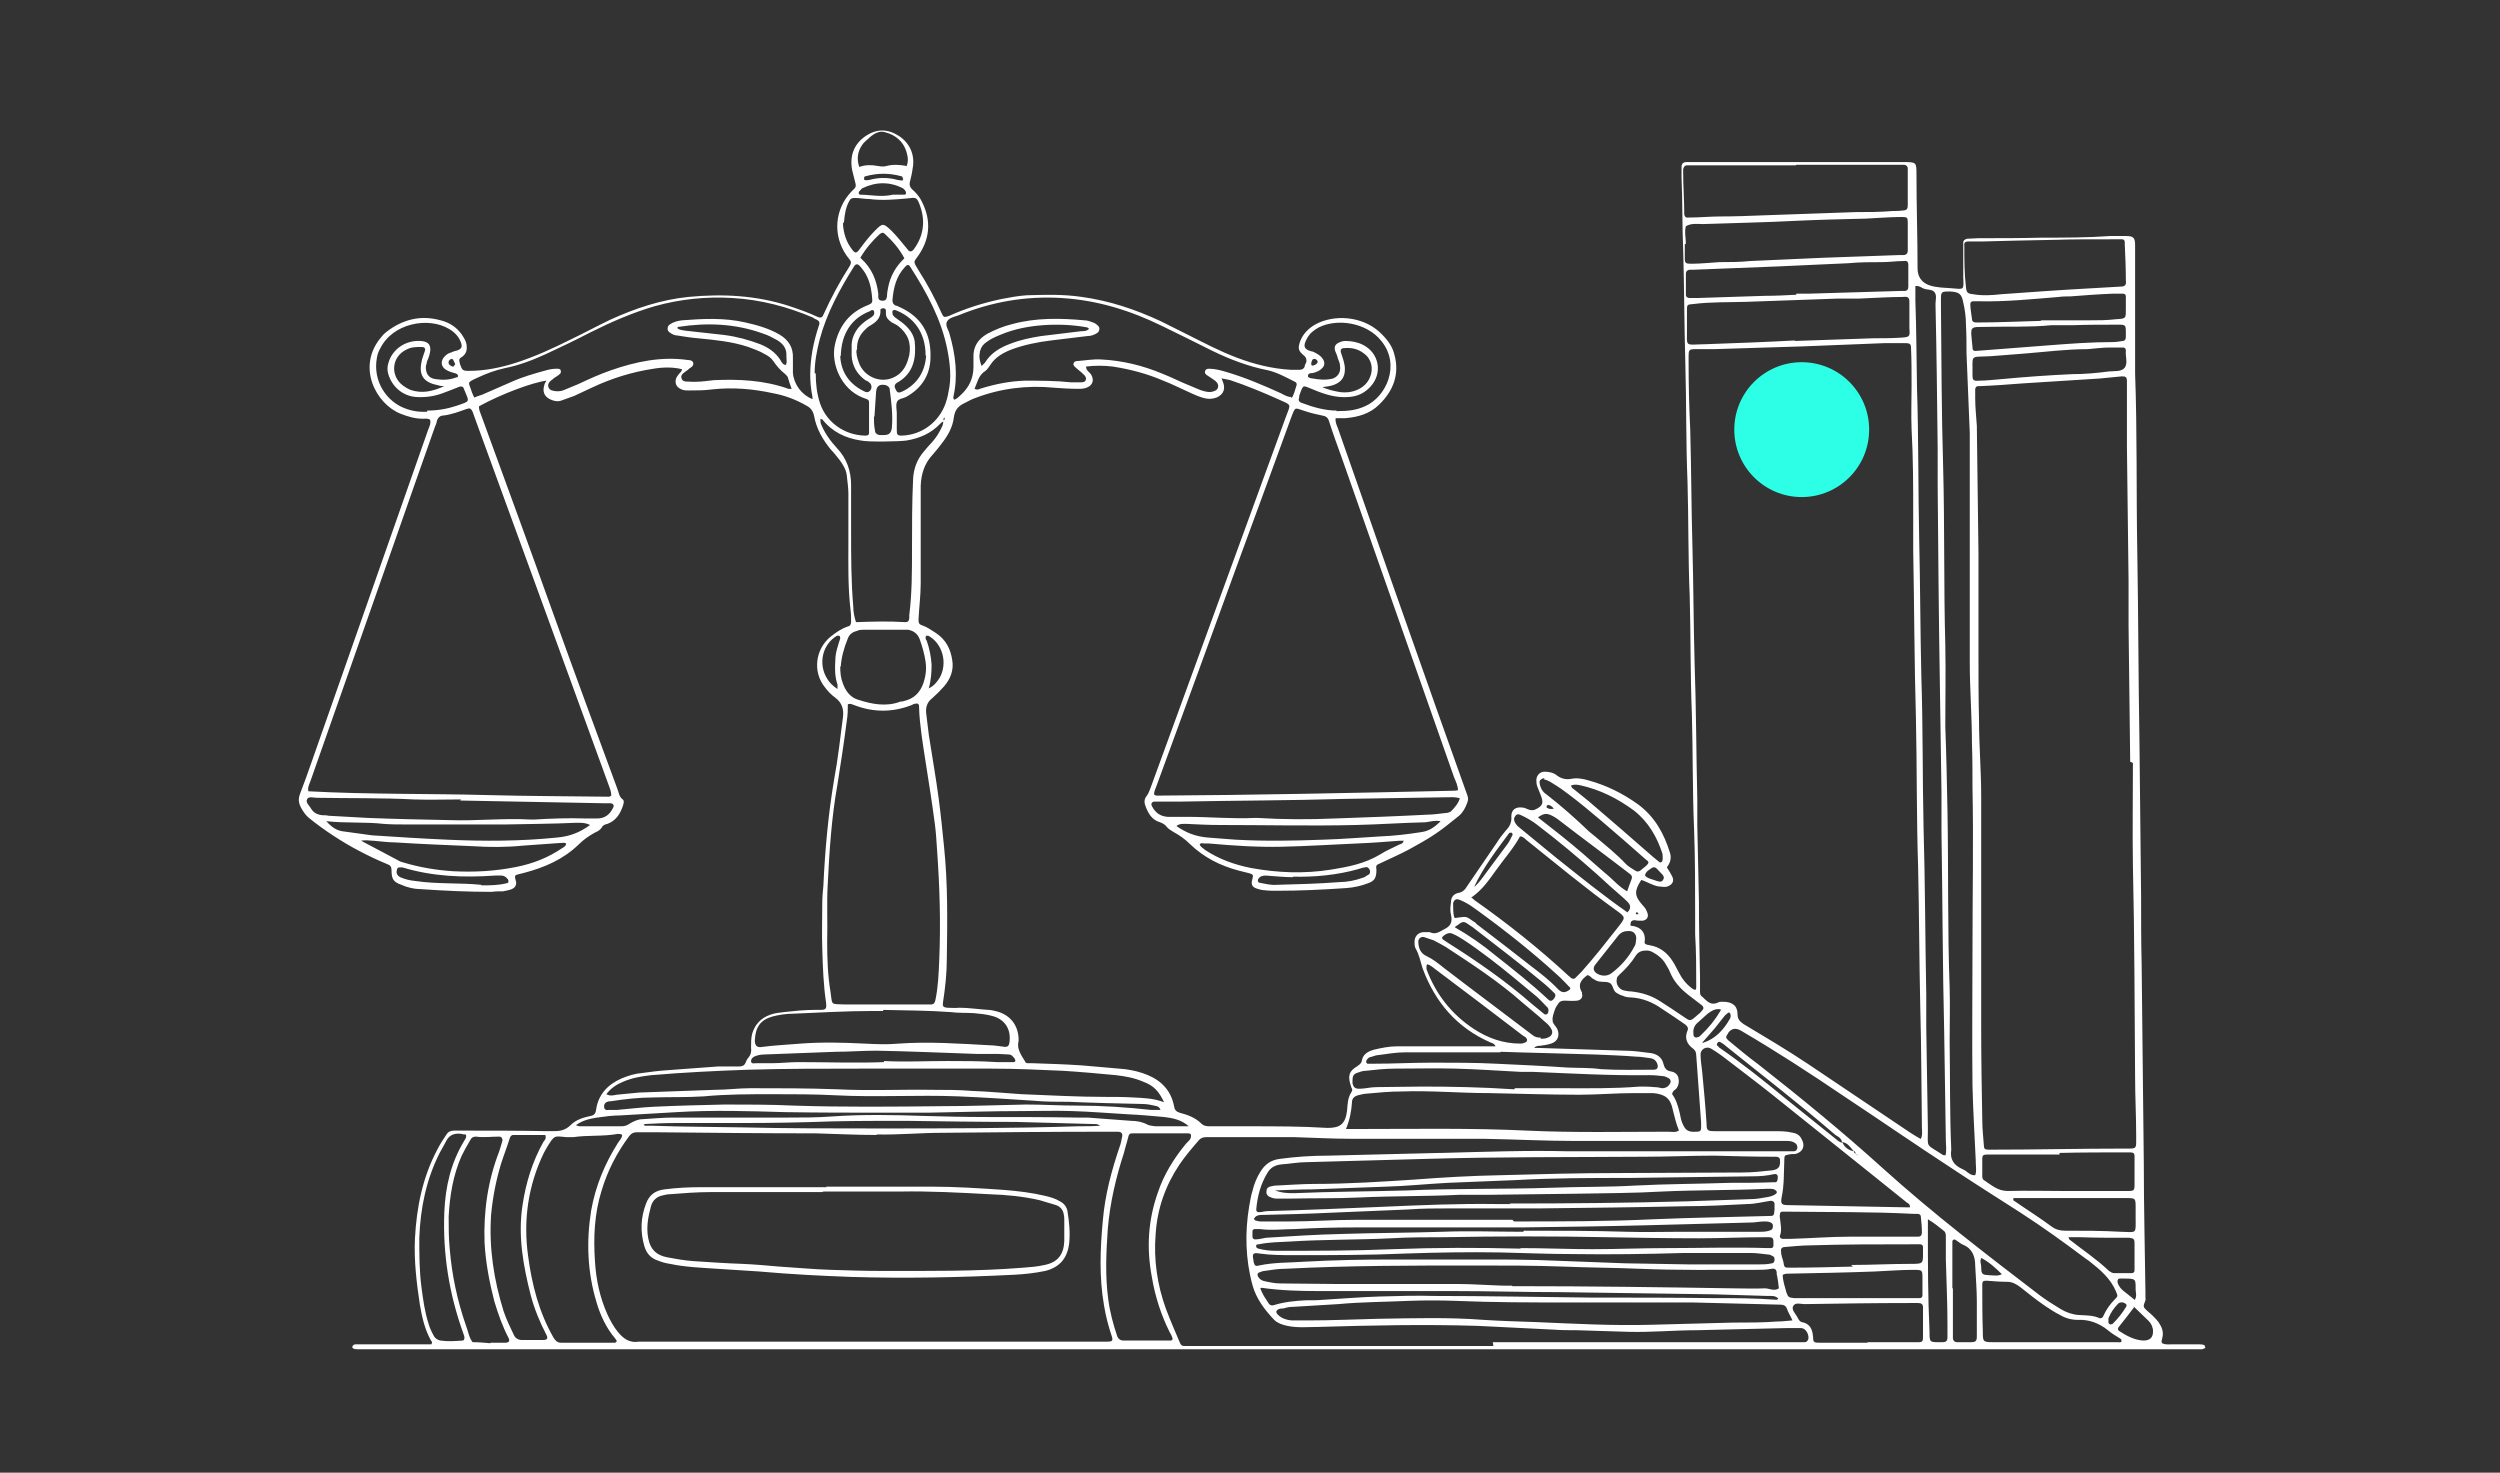 <?xml version="1.0" encoding="UTF-8"?> <svg xmlns="http://www.w3.org/2000/svg" id="_Слой_1" data-name="Слой 1" version="1.1" viewBox="0 0 459.7 270.8"><rect x="0" y="0" width="459.7" height="270.8" fill="#333333" stroke="none"/><defs><style> .cls-1 { fill: #fff; } .cls-1, .cls-2 { stroke-width: 0px; } .cls-2 { fill: #2dffe6; } </style></defs><g><path class="cls-1" d="M224.6,69.5c.2.5.3.8.4,1.1.3,1.2-.2,2-1.3,2.5-.6.2-1.2.3-1.8.2-1.2-.2-2.2-.7-3.3-1.2-1.6-.7-3.1-1.5-4.7-2.1-3-1.3-6.1-2.1-9.3-2.6-1.6-.2-3.3-.2-4.9,0,0,.8.7,1,1,1.6.5.9.2,1.8-.7,2.2-.6.3-1.2.3-1.8.3-1.4,0-2.9-.1-4.3-.2-5-.5-9.9.1-14.6,1.9-.6.2-1.3.6-1.9.9-1.1.5-1.8,1.2-2,2.6-.2,1.8-1.1,3.4-2.2,4.8-.5.7-1.1,1.4-1.7,2.1-1.5,1.6-2.1,3.5-2.2,5.7,0,1.3,0,2.6,0,3.9,0,4.7,0,9.4,0,14.1,0,2.2-.3,4.4-.4,6.6,0,.5,0,.9.7,1.1.9.3,1.7.9,2.5,1.4,1.8,1.2,2.7,2.9,3,5,.3,1.8-.3,3.4-1.5,4.8-.7.8-1.4,1.5-2.2,2.2-.9.7-1.2,1.6-1.1,2.7.2,1.4.3,2.7.5,4.1.6,3.9,1.3,7.8,1.8,11.6.4,3,.7,6,1,9,.7,6.8.6,13.6.5,20.5,0,2.7-.3,5.4-.7,8-.1.7,0,.9.7,1,.8,0,1.5.1,2.3,0,1.8,0,3.6.3,5.4.4.5,0,1.1.2,1.6.3,2.4.7,3.8,2.5,3.9,5,0,.1,0,.3,0,.4-.4,1.5.5,2.6,1.2,3.8,0,.2.3.3.5.3.3,0,.5,0,.8,0,3,.1,6.1.2,9.1.4,2.7.2,5.4.5,8,.7,1.4.2,2.8.5,4.2,1.1,2.6,1.1,4.3,3,4.8,5.8.1.6.4.9,1,1.1,1.5.4,2.9.9,4,2,.5.5,1.1.5,1.7.5,2.4,0,4.8,0,7.2,0,4.8,0,9.5,0,14.3.3,2.2,0,3.3-.6,3.6-3.2.1-1.2.1-2.3.8-3.4.2-.3.2-.5,0-.8-.1-.3-.2-.7-.3-1-.3-1.4,0-2.1,1.3-2.9.4-.3.8-.5.9-1,.2-1.3,1.2-1.8,2.3-2.1,1.3-.3,2.7-.6,4.1-.6,2.4,0,4.8,0,7.2,0,3.7,0,7.3,0,11,0-.2-.5-.6-.6-.9-.7-6.2-2.7-10.2-7.4-12.5-13.6-.4-1.2-.6-2.5-1.3-3.7-.2-.3-.2-.8-.2-1.2,0-1,.6-1.7,1.6-1.8.4,0,.9,0,1.2,0,1,.5,1.7,0,2.6-.5,1.3-.6,1.6-1.4,1.3-2.7-.2-.7-.1-1.5,0-2.3,0-.8.4-1.5,1.3-1.7.8-.1,1.3-.6,1.7-1.3,1.8-2.6,3.6-5.3,5.4-7.9.5-.8,1.1-1.6,1.7-2.3.7-.7,1.1-1.5,1-2.6,0-1.2.8-1.8,2.1-1.6.4,0,.8.3,1.2.4.3.1.7.1,1,0,1.5-.7,1.7-1.2,1.1-2.7-.2-.5-.4-1-.6-1.5-.2-.5-.2-.9-.2-1.4.1-.8.7-1.4,1.5-1.4.9,0,1.7.2,2.3.7.8.6,1.7.8,2.7.6,1-.2,2.1,0,3.1.3,3.3.9,6.3,2.4,9.1,4.4,3.1,2.3,4.8,5.4,5.9,9,.3,1.1-.1,1.9-.6,2.6.4.6.7,1.1,1,1.7.4.8,0,1.5-.9,1.8-.5.2-1.1,0-1.6,0-1.2-.2-2.2-.9-3.2-1.2-1.3,2-1.3,2.9.2,4.6.4.4.7.8.9,1.4.3.7,0,1.4-.9,1.5-.5,0-1,0-1.4-.1-.7,0-.8.4-.8,1,2,.2,2.9,1.3,2.6,3.2.3.4.6.3.9.4,1.9.3,3.3,1.4,4.3,3,.4.6.7,1.3,1.1,2,.6,1.2,1.4,2.2,2.5,3,.1.1.4.2.5.2.2,0,.2-.3.2-.5,0-3.2,0-6.5-.2-9.7,0-1.1,0-2.2,0-3.3,0-5.4,0-10.8-.2-16.1-.3-7-.2-14.1-.4-21.1-.3-7.2-.2-14.5-.4-21.7-.3-7-.2-13.9-.4-20.9-.3-7.2-.2-14.5-.4-21.7-.2-7-.2-14.1-.4-21.1-.2-4.4-.1-8.8-.3-13.2,0-.7,0-1.4,0-2.1,0-.5.4-.8.8-.8.6,0,1.2,0,1.9,0,6.8,0,13.7,0,20.5,0,5.9,0,11.7,0,17.6,0,2.4,0,2.4,0,2.4,2.4,0,5.7.2,11.5.2,17.2,0,1.4.7,2.6,2.3,3.1,1.3.4,2.6.4,3.9.5,2.4.2,2.3.4,2.2-2,0-1.7,0-3.4,0-5.2,0-.4,0-.8,0-1.2,0-.4.3-.6.7-.7.7,0,1.4-.1,2.1-.1,3.9,0,7.7,0,11.6-.1,4.2,0,8.4,0,12.6-.3,1,0,1.9,0,2.9,0,1.4,0,1.7.3,1.7,1.7,0,3.7,0,7.3,0,11,0,4.2,0,8.4,0,12.6.4,10.9.2,21.8.4,32.7.2,11.7.2,23.3.4,35,.1,9.5.2,18.9.3,28.4,0,4.1,0,8.3.1,12.4.1,12.3.3,24.6.4,36.8,0,7.9.2,15.7.3,23.6,0,.3,0,.7,0,1,.2.7-.6,1.3-.2,1.9.4.5,1,.9,1.5,1.4.4.4.8.8,1.1,1.2.6.9,1,1.8.7,2.9,0,.3-.3.6,0,1,.6.3,1.2.2,1.8.2,1.7,0,3.3,0,5,0,.3,0,.7,0,1,.2,0,0,0,.2.1.3,0,0,0,.1,0,.2-.2,0-.4.2-.6.2-.6,0-1.2,0-1.9,0-76.6,0-153.2,0-229.8,0-35.1,0-70.2,0-105.4,0-.7,0-1.4,0-2.1,0-.7,0-1-.2-.9-.5.2-.5.6-.4,1-.4.5,0,1,0,1.4,0,3.4,0,6.8,0,10.1,0,.7,0,1.4,0,2,0,.2-.3.2-.5,0-.6-1.2-2.1-1.7-4.4-2.1-6.7-.6-4-1.1-8.1-.9-12.2.3-5.7,1.4-11.2,4.1-16.3.5-1,1.1-1.9,1.7-2.8.3-.5.8-.7,1.4-.7.6,0,1.1,0,1.7,0,5.1,0,10.2,0,15.3.1.5,0,1,0,1.4,0,1.1,0,2.1-.2,3-1.1,1-1,2.3-1.4,3.7-1.7.6-.1.9-.4,1-1.1.4-2.9,2.2-4.7,4.7-5.8,1.2-.5,2.5-.9,3.8-1,1.5-.2,3-.4,4.5-.5,3.2-.2,6.3-.5,9.5-.7,1.3,0,2.6,0,3.9,0,.5,0,.9-.2,1.1-.7.1-.3.3-.7.5-.9.5-.6.6-1.2.5-1.9,0-.8,0-1.7.2-2.5.5-1.7,1.6-2.9,3.3-3.5.8-.3,1.7-.4,2.6-.5,1.8-.2,3.7-.4,5.6-.4.3,0,.7,0,1,0,1.1,0,1.2-.2,1.1-1.3-.5-3.3-.6-6.6-.7-9.9-.1-2.8,0-5.7,0-8.5,0-1,.1-2.1.2-3.1.3-6.6.9-13.2,2-19.7.7-3.7,1.1-7.5,1.6-11.3.2-1.5-.2-2.7-1.4-3.6-.7-.5-1.4-1.2-1.9-1.9-2.3-2.8-1.8-7,1-9.3,1-.8,2-1.5,3.2-1.9.5-.1.6-.5.6-.9,0-.7,0-1.4-.1-2.1-.5-4.2-.4-8.4-.4-12.6,0-3,0-5.9,0-8.9,0-1.1-.2-2.2-.3-3.3-.1-1-.7-2-1.3-2.8-.5-.6-1-1.3-1.6-1.9-1.5-1.8-2.7-3.9-3.1-6.2-.2-.9-.6-1.5-1.4-1.9-1.9-1.1-4-1.9-6.2-2.3-3.7-.8-7.3-1.1-11.1-.7-1.4.2-2.9.2-4.3.2-.6,0-1.1,0-1.6-.3-.8-.4-1.1-1.2-.7-2.1.2-.3.4-.6.6-.8.2-.2.4-.4.4-.7-1.5-.4-3.4-.4-5.2-.1-4,.6-7.8,1.8-11.4,3.5-1.1.5-2.1,1-3.2,1.5-.8.3-1.7.6-2.5.9-.7.2-1.4,0-2-.3-1-.5-1.4-1.4-1-2.6,0-.2.2-.5.4-.8-2.5.3-8.2,2.4-12.4,4.7-.1.6.2,1.1.4,1.7,4.5,12.3,9,24.6,13.4,36.9,3.8,10.6,7.7,21.1,11.6,31.7.3.7.3,1.5,1,2,.3.2.2.6.1,1-.5,1.6-1.3,2.9-2.9,3.5-.4.1-.8.2-1,.6-.3.5-.8.8-1.3,1-1.1.6-2.1,1.3-3,2.2-2.8,2.7-6.2,4.2-10,5.2-.4.1-.8.2-1.2.3-.5.1-.6.3-.4,1,.3.8,0,1.4-.7,1.7-.5.2-1.1.3-1.6.4-.7,0-1.4,0-2.1.1-4.3,0-8.7-.2-13-.5-1.2,0-2.5-.3-3.6-.8-1.4-.5-1.8-1-1.8-2.6,0-.7-.2-1-.8-1.2-1.7-.7-3.4-1.5-5.1-2.4-3.1-1.6-6.6-3.9-9.3-6.1-.6-.5-1-1.1-1.4-1.8-.5-.9-.6-1.7-.2-2.7,1.4-3.6,2.6-7.3,3.9-10.9,6.5-18.5,13-37.1,19.5-55.6.2-.7.7-1.4.5-2.2-.4-.3-.9-.2-1.4-.2-1.4,0-2.7-.4-4-.9-4.6-1.8-8.2-8.7-3.6-14.1.3-.4.6-.7,1-1,3-2.3,6.3-3.1,9.9-2.1,1.6.4,2.9,1.2,3.9,2.6.4.6.8,1.2.9,1.9.1.9,0,1.6-.8,2.2-.7.4-.6.6-.4,1.4.4,1.1.5,1.2,1.6,1.2,3,0,5.9-.6,8.7-1.5,3.4-1.1,6.7-2.6,9.9-4.2,2.5-1.2,4.9-2.5,7.4-3.7,4.6-2.1,9.4-3.7,14.4-4.2,6.3-.6,12.5-.3,18.6,1.7,1.8.6,3.5,1.2,5.2,2,.5.2.8.1,1-.4,1.4-3.1,3-6.1,4.8-8.9.3-.5.4-.9,0-1.3-.2-.3-.4-.5-.6-.8-2.5-3.7-2.1-8.4.9-11.6.2-.2.4-.4.6-.6.3-.3.3-.6.2-1-.2-.8-.4-1.6-.6-2.4-.5-2.6.3-4.8,2.5-6.3q3-2,6.1,0c2.1,1.4,3,3.6,2.5,6.1-.1.8-.3,1.6-.5,2.4-.1.5,0,.9.4,1.3.6.5,1.1,1.1,1.5,1.7,2,3.5,2,7-.2,10.3-1,1.5-1.2,1.1-.1,2.9,1.6,2.5,3,5.1,4.2,7.8.4.9.5.9,1.4.6,3.1-1.4,6.3-2.4,9.6-3.1,1.6-.3,3.1-.6,4.7-.7,3.4-.1,6.7-.2,10.1.3,5.1.7,9.9,2.3,14.6,4.5,1.6.8,3.2,1.6,4.8,2.4,3,1.5,6,3.1,9.2,4.3,3.2,1.2,6.4,2,9.8,2.2.6,0,1.1,0,1.7,0,.4,0,.8-.2.9-.6,0-.3.2-.5.3-.8.1-.4,0-.8-.3-1.1-1.2-1-1.3-1.4-.8-2.8.5-1.3,1.5-2.3,2.7-3,3.6-2,8.7-1.5,11.8,1.3,1.3,1.2,2.4,2.5,2.8,4.2,1,3.6-.2,6.7-2.8,9.2-1.7,1.7-3.9,2.3-6.2,2.5-.6,0-1.2,0-1.8,0-.1.7.2,1.3.4,1.8,6,17.2,12,34.3,18.1,51.5,1.9,5.3,3.8,10.7,5.7,16,.2.5.2.9,0,1.4-.3.9-.8,1.8-1.5,2.4-1.4,1.1-2.8,2.3-4.3,3.3-1.6,1.1-3.3,2-4.9,2.9-1.7.9-3.5,1.7-5.2,2.5-.9.4-.9.4-.8,1.3,0,1.3-.3,2-1.5,2.4-1.3.5-2.6.8-4,.9-4.3.3-8.5.5-12.8.5-.8,0-1.5,0-2.3-.1-.5,0-1-.2-1.4-.3-.9-.3-1.1-.8-.8-1.8.2-.7.1-.8-.5-1-.7-.2-1.3-.3-2-.5-3.4-.9-6.4-2.4-9-4.9-.9-.9-1.9-1.6-3-2.2-.5-.3-1-.6-1.3-1-.3-.4-.7-.6-1.2-.8-1.4-.4-2.1-1.5-2.6-2.8-.3-.7-.4-1.4.2-2.1.3-.4.5-1,.7-1.5,8.3-22.7,16.5-45.3,24.8-68,1-2.7,1.2-2.2-1.4-3.4-2.9-1.3-5.8-2.5-8.8-3.5-.5-.1-.9-.2-1.5-.3ZM341.2,212.1c0-.3-.2-.4-.4-.5-.6-.7-1.1-1.5-2.1-1.6-.1-.7-.7-1-1.2-1.3-6.6-5.7-13.5-11-20.2-16.4-.3-.3-.7-.5-1-.7-.2-.1-.4,0-.5.2-.1.2-.2.3,0,.5.1,0,.2.2.3.3,4.2,2.9,8.2,6.1,12.1,9.3,3.1,2.5,6.1,4.9,9.2,7.4.4.3.8.8,1.4.8.4.9,1.1,1.4,2.1,1.6,0,.3.2.4.4.5.1.1.3.3.4.4h0c0,0-.1,0-.1,0,0-.2-.1-.4-.4-.4ZM285.8,148.7v.2s0-.1,0-.1c-.3-.4-.6-.7-1.1-.8,0,0-.3.1-.3.2,0,0,0,.3,0,.3.4.3.9.3,1.3.2ZM316.4,185.6c-1-.2-1.7.3-2.4.8-.7.6-1.3,1.2-2,1.8-.6.6-.7,1.3-.6,2.1,0,.4.5.6.8.4.2,0,.4-.2.5-.3,1.5-1.4,2.7-2.9,3.7-4.6,0,0,0-.1,0-.2.2,0,.2,0,.1-.1,0,0,0,.1,0,.2ZM173.6,77.5c-.3,0-.5.2-.7.4-1.7,1.8-3.8,2.7-6.2,3.1-1.3.2-7.2.3-8.4,0-2.8-.4-5.3-1.6-7.1-3.9,0,0-.2,0-.3-.1-.1.3,0,.5,0,.8.7,1.8,1.8,3.3,3,4.6,1.8,1.9,2.6,4.2,2.6,6.8,0,2.8,0,5.5,0,8.3,0,4.7,0,9.4.4,14,0,1,.2,2,.5,2.9,3.1-.1,6-.2,9,0,.5,0,.7-.1.8-.7,0-.2,0-.4,0-.6.5-4,.5-8.1.5-12.2,0-4.3,0-8.5.2-12.8.1-1.9.7-3.6,2-5.1.5-.6,1-1.2,1.5-1.7.8-.9,1.4-1.9,1.9-3,.1-.3.2-.6.1-1,.2,0,.3-.1.3-.3,0,0,0-.1,0-.2,0,0-.2,0-.2.2,0,.1,0,.2,0,.4ZM353.1,209.6c.5-.8.3-1.6.3-2.3-.1-7.4-.1-14.8-.3-22.1-.2-8.6-.2-17.2-.4-25.9-.3-9.1-.2-18.2-.4-27.3-.3-10.3-.3-20.6-.5-30.8,0-2.1,0-4.3,0-6.4,0-5.3,0-10.6-.3-15.9-.1-2.7,0-5.4,0-8.1,0-2.3,0-4.6-.1-6.8,0-.7-.2-.9-.9-.9-1.4,0-2.8,0-4.1,0-5,.2-10.1.4-15.1.6-5.4.2-10.8.3-16.1.5-1.2,0-2.3,0-3.5,0-1.1,0-1.2.2-1.2,1.2,0,.4,0,.8,0,1.2,0,4.1.1,8.3.3,12.4.2,7.1.2,14.2.4,21.3.2,7.2.2,14.3.4,21.5.3,8.4.3,16.8.5,25.2,0,1.6,0,3.2,0,4.8.1,4.6.2,9.2.3,13.9,0,4.6.1,9.2.2,13.9,0,.9,0,1.8,0,2.7,0,.3,0,.6.2.8.9.7,1.6,2,3.2,1.2.2-.1.5-.1.8-.1,1.7,0,2.7.7,2.7,2.3,0,.9.4,1.3,1.1,1.8,4,2.4,7.9,4.7,11.8,7.3,6.3,4.2,12.6,8.5,18.9,12.7.6.4,1.3.8,2,1.2ZM391.8,140.1s0,0-.1,0c-.1-8.3-.2-16.7-.3-25,0-2.8,0-5.5,0-8.3-.1-8.2-.2-16.4-.3-24.6,0-3.6,0-7.2,0-10.8,0-.5,0-1,0-1.4,0-.6-.2-.8-.9-.8-1.4.1-2.7.3-4.1.4-4.7.3-9.5.6-14.2.9-2.6.2-5.2.4-7.8.5-.1,0-.3,0-.4,0-.3,0-.5.3-.5.6,0,.5,0,1.1,0,1.7,0,1.7.2,3.3.3,5,.1,7.8.2,15.6.3,23.4,0,6.3,0,12.6,0,18.8,0,3.9,0,7.9.1,11.8,0,4.7.4,9.4.4,14.1,0,14.2,0,28.4,0,42.6,0,5.7.1,11.3.2,17,0,1.6.2,3.2.3,4.7,0,.5.2.7.8.7.2,0,.4,0,.6,0,8.1,0,16.3-.2,24.4-.2.3,0,.7,0,1,0,1.1,0,1.2-.2,1.2-1.2,0-.4,0-.8,0-1.2,0-3.6-.2-7.2-.2-10.8-.1-12.9-.1-25.8-.4-38.7-.1-6.3,0-12.7,0-19ZM161.2,208.7c-3.7,0-7.4-.2-11.2-.3-9.8,0-19.6-.1-29.4-.2-1.2,0-2.3,0-3.5,0-.6,0-1,.2-1.4.7-2.3,3.1-4,6.4-5.1,10.1-1.3,4.2-1.5,8.5-1.2,12.9.2,3.4.9,6.7,2.3,9.8.5,1.1,1.1,2.2,1.9,3.2,1,1.2,2.1,2.1,3.9,1.8.2,0,.4,0,.6,0,27.9,0,55.9,0,83.8,0,.6,0,1.1,0,1.7,0,1,0,1.1-.2.8-1.1-.6-1.8-1.1-3.7-1.4-5.6-.9-5.2-.7-10.4-.2-15.7.4-4.6,1.6-9.1,3.1-13.5.2-.5.3-1.1.4-1.6.2-.7,0-1.1-.8-1.1-.6,0-1.2,0-1.9,0-10.1,0-20.3.1-30.4.2-4,0-8,.4-12,.3ZM268.1,145.4c0-.9-.4-1.7-.7-2.4-6.9-19.6-13.8-39.3-20.7-58.9-.8-2.2-1.6-4.4-2.3-6.6-.2-.7-.6-1-1.3-1.1-.9-.2-1.9-.4-2.8-.7-2.4-.7-2-1.2-3,1.4-3.1,8.5-6.2,17-9.3,25.4-5.1,14-10.2,28-15.3,41.9-.2.6-.5,1.1-.5,1.7.1,0,.3.2.4.2,18.2-.1,36.4-.5,54.6-.9.3,0,.5,0,.9-.1ZM112.4,146.2c0-.7-.3-1.3-.5-1.9-8.2-22.4-16.3-44.8-24.5-67.2-.2-.5-.3-.9-.5-1.4-.3-.6-.5-.7-1.1-.5-1.4.5-2.7,1-4.2,1.2-.7,0-1.1.4-1.3,1.1,0,.4-.3.8-.4,1.2-2.4,6.8-4.8,13.6-7.2,20.5-5.2,14.7-10.3,29.4-15.5,44.1-.2.7-.7,1.4-.5,2.2,11,.6,22,.4,33,.7,7.4.2,14.9.2,22.3.3.1,0,.2-.1.4-.2ZM274.5,246.8h0c4.6,0,9.1,0,13.7,0,13.9,0,27.7,0,41.6,0,.7,0,1.4,0,2.1,0,.3,0,.5-.3.6-.5.2-.7-.3-2.1-1.4-2.1-.8,0-1.5,0-2.3,0-5.6.1-11.2.3-16.8.4-4.1,0-8.3.4-12.4.3-3.2-.1-6.5-.2-9.7-.3-1.4,0-2.8,0-4.1-.1-4.7-.2-9.4-.5-14.1-.7-9.8-.3-19.6-.1-29.4.2-1.9,0-3.7.2-5.6-.2-.9-.2-1.8-.5-2.4-1.1-1.8-1.9-3.3-3.9-4-6.4-1.3-4.8-1.4-9.7-.6-14.5.2-1,.3-1.9.6-2.8.3-1.3.8-2.5,1.5-3.6.8-1.3,1.9-2.1,3.5-2.3,2.9-.4,5.9-.6,8.9-.6,6.8-.2,13.7-.3,20.5-.5.1,0,.3,0,.4,0,7.8-.2,15.6-.5,23.4-.3.7,0,1.4,0,2.1,0,10.3,0,20.7,0,31,0,2.2,0,4.4,0,6.6,0,.6,0,1.1,0,1.6,0,.4,0,.6-.2.7-.6,0-.4-.1-.7-.4-.9-.4-.3-.9-.4-1.4-.4-1.2,0-2.5,0-3.7,0-11.7,0-23.5,0-35.2,0-5.7,0-11.3-.3-17-.4-8.1,0-16.3,0-24.4,0-3.4,0-6.9-.2-10.3-.3-3.4,0-6.8,0-10.1,0-2.1,0-4.1,0-6.2,0-.5,0-.9.1-1.3.5-1.3,1.5-2.5,2.9-3.6,4.5-2.6,3.9-4.1,8.1-4.4,12.8-.4,4.7.3,9.4,1.9,13.8.8,2.1,1.7,4.2,2.6,6.3.2.4.4.5.8.5.6,0,1.1,0,1.7,0,18.4,0,36.7,0,55.1,0ZM155.9,129.4c0,1,0,2.1-.2,3.2-.5,3.9-1.1,7.8-1.7,11.6-1.1,6.1-1.5,12.3-1.8,18.5-.2,3.5,0,7-.1,10.5,0,3,.1,6.1.6,9.1.4,2.6-.1,2.3,2.6,2.4,4.8,0,9.7,0,14.5,0,.5,0,1,0,1.4,0,.5,0,.7-.3.8-.8.5-2.4.6-4.8.7-7.2.3-6.8.1-13.6-.4-20.5-.1-1.6-.2-3.2-.4-4.7-.5-3.8-1.1-7.6-1.7-11.4-.5-3.3-1.1-6.7-1.2-10,0,0,0-.1,0-.2,0-.5-.3-.6-.7-.5-.3,0-.5.2-.8.3-3.4,1.3-6.9,1.3-10.3,0-.4-.1-.7-.4-1.3-.2ZM357.7,133.6c.2,5.2.3,10.3.4,15.5.2,10.8,0,21.7.4,32.5.1,3.3,0,6.6,0,9.9.1,6.6,0,13.2.3,19.9-.3,1.8.5,2.9,2.1,3.6.8.3,1.3,1.2,2.3,1.1.3-.8.1-1.6.1-2.5,0,0,0-.1,0-.2-.2-4.6-.5-9.2-.6-13.8-.1-8.3,0-16.7,0-25,0-9.9.2-19.9,0-29.8,0-2.7,0-5.4-.1-8.1,0-5-.4-9.9-.4-14.9,0-12.8,0-25.7,0-38.5,0-1.2,0-2.5,0-3.7-.2-4.9-.4-9.8-.6-14.7,0-1.7,0-3.4-.1-5.2,0-1.4-.2-2.8-.5-4.1-.3-1.6-.8-1.9-2.4-2-1.7,0-1.7,0-1.7,1.7,0,.3,0,.6,0,.8.1,9.9.1,19.7.4,29.6.3,11,.1,21.9.4,32.9.1,5,0,10.1,0,15.1ZM386.2,242.4c.3,0,.5-.2.6-.5.5-1.1,1.2-2.1,2.1-3,.6-.6.5-.6.2-1.4-1-2.4-2.9-4-4.8-5.5-.2-.2-.4-.3-.7-.5-4-3-8-5.9-12.2-8.6-4.2-2.7-8.5-5.4-12.7-8.2-6.6-4.3-13.1-8.8-19.6-13.1-6.2-4.2-12.5-8.3-19-12.1q-1.4-.8-2.3.4c0,0,0,.1-.1.2-.4.6-.4.7.1,1.2,1.8,1.5,3.6,3,5.5,4.4,7.9,6.2,15.6,12.5,23,19.2,9.2,8.3,19,15.8,28.8,23.3,1.2.9,2.5,1.7,3.8,2.5,1,.6,2.1,1,3.3,1.1,1.3.1,2.6,0,3.9.6,0,0,.1,0,.2,0ZM357.7,212.6c.3-1,.1-2,.1-3-.1-6.6-.2-13.1-.3-19.7-.3-12.3-.3-24.6-.5-36.8,0-2.5,0-5,0-7.4-.1-6.7-.2-13.4-.3-20.1-.2-12.1-.3-24.1-.4-36.2,0-2.3,0-4.7,0-7-.1-8.8-.2-17.7-.4-26.5,0-.7.3-1.6-.2-2.2-.4-.5-1.3-.4-1.9-.6-.5-.2-.9-.6-1.6-.5,0,.9,0,1.8,0,2.7.2,5.4.2,10.8.3,16.1.3,9.2.2,18.5.4,27.7.2,8.5.2,17,.4,25.4.3,9.2.2,18.3.4,27.5.3,10.3.3,20.6.5,30.8,0,2.1,0,4.1,0,6.2.1,6.2.2,12.4.3,18.6,0,3.7-.5,2.6,2.8,4.8.1,0,.3,0,.5.1ZM145.6,71.6c-.3-.8-.5-1.4-.7-2.1,0-.2-.3-.5-.5-.7-.9-.7-1.6-1.5-2.2-2.4-.4-.6-1-1-1.6-1.3-1-.6-2-.9-3-1.3-3-1-6.2-1.3-9.3-1.6-1.2-.1-2.5-.3-3.7-.5-.6,0-1.1-.3-1.5-.6-.5-.3-.4-1.1,0-1.4.7-.5,1.5-.7,2.3-.8,3.9-.3,7.8-.5,11.7.4,2.2.5,4.3,1.1,6.2,2.2,1.7,1,2.6,2.4,2.5,4.4,0,.9,0,1.8,0,2.7.2,2.1,1.6,4,3.6,4.8,0-.1,0-.3,0-.4-.6-2.9-.5-5.7,0-8.6.3-1.6.7-3.1,1.2-4.6.2-.5,0-.8-.4-1-.2-.1-.5-.2-.7-.4-4.7-2-9.6-3.3-14.8-3.6-4.8-.3-9.6.2-14.3,1.5-4.1,1.2-8,2.9-11.8,4.8-2.7,1.4-5.4,2.7-8.2,4-2.4,1.1-5,2.1-7.6,2.6-1.8.4-3.4,1-5.1,1.8-2,.9-1.5.8-1,2.4.1.4.3.7.5,1.2.5-.2,1-.4,1.4-.5,1.8-.8,3.7-1.6,5.5-2.4,2-.9,4.1-1.5,6.3-2.1.7-.2,1.3-.3,2-.3.3,0,.6,0,.7.3.1.3,0,.6-.2.7-.3.3-.7.5-1,.7-.3.3-.7.5-.9.8-.4.5-.2,1.3.5,1.5.7.2,1.4.2,2,0,1-.4,1.9-.8,2.9-1.2,1.9-.9,3.9-1.8,5.9-2.5,4.6-1.6,9.3-2.6,14.2-1.9.4,0,.9.1,1,.6,0,.4-.2.6-.5.8-.2.1-.3.2-.5.4-.5.4-1.4.8-1.2,1.5.2.9,1.2.6,1.9.7.3,0,.5,0,.8,0,1.1,0,2.2-.2,3.3-.3,4.6-.2,9.2,0,13.7,1.6.2,0,.4,0,.7,0ZM237.5,73.2c.5-.7.6-1.5.9-2.3.1-.3,0-.6-.3-.7-1.6-.8-3.2-1.7-4.9-2.1-3.6-.7-7-2-10.3-3.6-3-1.5-6-3-9.1-4.5-5.9-2.9-12-4.8-18.6-5.2-6.6-.4-12.9.7-19,3.2-.8.3-1.7.4-2.1,1.2-.3.7.3,1.4.5,2.2,1.1,3.8,1.6,7.7.7,11.6,0,.2,0,.4.2.5.5-.2.9-.6,1.3-1,1.4-1.3,2.2-3,2.2-5,0-.6,0-1.1,0-1.7-.1-2,.8-3.4,2.5-4.4,1.5-.8,3-1.4,4.6-1.8,4.4-1.2,8.9-1.1,13.3-.7.5,0,1.1.2,1.6.4.3.1.6.3.9.6.4.3.3,1-.1,1.3-.6.4-1.2.6-1.9.6-2.2.3-4.4.5-6.6.8-2.5.3-5,.8-7.4,1.7-1.5.6-2.9,1.4-3.8,2.8-.3.4-.5.8-.9,1.1-1.3.8-1.5,2.2-2,3.3.6.3.9,0,1.3-.1,2.6-.8,5.2-1.3,7.9-1.4,2.8,0,5.7,0,8.5.3.6,0,1.2,0,1.8,0,.4,0,.9,0,1-.6,0-.4-.2-.6-.5-.9-.5-.5-1.1-.9-1.6-1.4-.1-.1-.3-.4-.2-.5,0-.3.3-.5.6-.5,1.5-.1,3-.4,4.5-.3,3.9.2,7.6,1.1,11.2,2.6,1.8.7,3.5,1.6,5.3,2.3.8.3,1.5.7,2.3.9.7.2,1.3.3,2,0,.7-.2.9-1,.5-1.5-.2-.3-.5-.5-.8-.7-.4-.3-.8-.5-1.2-.8-.2-.2-.3-.4-.2-.7.1-.3.4-.4.7-.4,1.1,0,2.2.3,3.2.6,3.4,1,6.7,2.4,10,3.9.6.3,1.2.7,1.9.7ZM277.5,221.3c10.9,0,21.8-.1,32.7-.4,3.9-.1,7.7-.3,11.6-.4,1.1,0,2.2-.2,3.3-.4,1.1-.2,1.8-.7,1.6-1-.4-.6-1.1-.5-1.7-.5,0,0-.1,0-.2,0-6.4.3-12.8.2-19.2.5-5.2.3-10.5.3-15.7.4-5.4.1-10.8.1-16.1.2-1.8,0-3.6,0-5.4,0-6.2.3-12.4.2-18.6.5-4.2.2-8.4.1-12.6.2-.8,0-1.7,0-2.5,0-.5,0-1-.2-1.4-.4-.4-.3-.5-.6-.4-1.1,0-.4.3-.6.6-.7.4-.1.8-.2,1.2-.2,2.3-.1,4.7-.3,7-.3,6.1,0,12.3-.4,18.4-.8,5.2-.4,10.5-.7,15.7-.8,7.3-.2,14.6-.4,21.9-.4,7.5,0,15-.1,22.6-.1,1.9,0,3.7-.2,5.6-.4,1.2-.2,1.5-.7,1.4-1.9,0-.4-.3-.6-.7-.6-.1,0-.3,0-.4,0-3.7,0-7.3-.1-11-.2-4.3,0-8.5.2-12.8.2-13.4.1-26.9,0-40.3.4-7.3.2-14.6.4-21.9.6-1.5,0-3,.3-4.5.4-1.1.1-2,.5-2.6,1.5-1.3,2.1-1.9,4.4-2.1,6.8,0,.3.1.5.5.5.5,0,1.1-.2,1.6-.2,7.1-.2,14.2-.5,21.3-.8,6.9-.3,13.8-.6,20.7-.5.9,0,1.8,0,2.7,0ZM114.4,208.7c-.2-.2-.5-.2-.8-.2-2.7.5-5.5.2-8.2.6-.4,0-.8,0-1.2,0-2.3-.2-2.2-.5-3.7,2-.2.3-.3.6-.5.9-2.9,6-3.8,12.4-2.9,18.9.7,5.3,2,10.4,4.7,15.1.4.6.7.9,1.4.9,3.2,0,6.5,0,9.7,0,.2,0,.4,0,.5-.3,0-.1-.1-.3-.3-.5-1.6-1.9-2.7-4.2-3.4-6.6-1.7-5.6-1.9-11.2-1-16.9.8-4.5,2.5-8.6,4.9-12.4.3-.5.7-.8.8-1.4ZM308.7,207.8c-.5-1.2-.8-2.5-1.1-3.7-.4-2.1-1.4-2.9-3.6-3.1-1.2,0-2.3,0-3.5,0-3.4,0-6.8.3-10.1.3-5.5,0-11-.2-16.6-.3-5.4,0-10.8-.5-16.1-.3-2.1,0-4.3.2-6.4.4-.5,0-1.1.2-1.6.3-.7.2-1.1.6-1.1,1.3-.1,1.6-.4,3.2-1.1,4.9.9,0,1.5,0,2.2,0,10.4,0,20.8-.2,31.2.3,8.6.4,17.2.2,25.9.2.6,0,1.2.2,1.9-.2ZM214.1,202.8c-1-2.2-2-3.2-3.9-3.9-1.6-.7-3.3-1-5-1.2-3.2-.3-6.5-.6-9.7-.8-4.4-.2-8.8-.4-13.2-.4-8,0-16,0-24,0-6.9,0-13.8,0-20.7.2-5.9.2-11.9.5-17.8,1-1.8.2-3.6.5-5.2,1.2-1.2.5-2.3,1.2-3.1,2.3.7.4,1.3.2,1.9.1,1.4-.1,2.7-.3,4.1-.4,4.6-.2,9.2-.3,13.9-.5,2.2,0,4.4-.3,6.6-.3,5.3,0,10.6,0,15.9.2,5.9.3,11.9,0,17.8.1,2.3,0,4.7,0,7,.2,3,.1,6.1.4,9.1.6,5.2.2,10.3.5,15.5.5,1.7,0,3.3,0,5,.1,1.8.1,3.7.1,5.8.9ZM330.2,30.4s0,0,0,0c-6.2,0-12.4,0-18.6,0-.5,0-1,0-1.4,0-.4,0-.6.3-.7.7,0,.2,0,.4,0,.6,0,2.5.2,5.1.2,7.6,0,.5.3.8.8.7,2,0,4-.2,6-.2,2.5,0,5.1-.1,7.6-.2,5.7-.2,11.4-.4,17.1-.6,2.3,0,4.5,0,6.8-.2.6,0,1.2,0,1.9-.1.7,0,.9-.3.9-.9,0-2.2,0-4.4,0-6.6,0,0,0-.1,0-.2,0-.4-.2-.6-.6-.7-.5,0-1.1,0-1.7,0-6.1,0-12.1,0-18.2,0ZM351.2,221.9c0-.5-.3-.6-.6-.8-2-1.6-4.1-3.3-6.1-4.9-6.2-5-12.4-9.9-18.6-14.9-3-2.4-6.1-4.7-9.2-7.1-.7-.5-1.4-1-2.1-1.4-.9-.5-2,.2-1.9,1.2,0,1,.2,2.1.3,3.1.3,3.2.6,6.3.8,9.5,0,1.3.2,1.4,1.5,1.4.3,0,.6,0,.8,0,3.4,0,6.8,0,10.1,0,1.2,0,2.3,0,3.5.3.7.1,1.3.5,1.6,1.2.7,1.2.2,2.4-1.2,2.7-.4,0-.8,0-1.2.1-.7.1-.8.2-.8.9-.1,2.3,0,4.7-.5,7-.2,1.2,0,1.4,1.3,1.4,7.2.1,14.3.3,21.5.4.3,0,.5,0,.8,0ZM270.4,164.9c.4.3.5.4.7.6,6.1,4.3,11.9,8.9,17.4,14,.2.1.3.3.5.4.2.1.4.1.6,0,.4-.4.8-.8,1.2-1.2,2.4-2.7,4.6-5.5,6.8-8.3,1.3-1.7,1.4-1.7-.4-3-5.7-4.1-11.1-8.6-16.6-13-.3-.3-.6-.6-1.1-.6-1.2,2.2-2.9,4.1-4.4,6.2-1.3,1.8-2.5,3.6-4.5,5ZM219,208.6c-.1,0-.2-.2-.4-.2-3.4,0-6.9,0-10.3,0-.6,0-.7.1-.9.9-.2.9-.5,1.7-.7,2.6-1.5,4.6-2.6,9.3-3,14.1-.3,4.3-.5,8.7.1,13,.3,2.3.9,4.5,1.6,6.6.2.6.6.9,1.2.9,2.6,0,5.1,0,7.7,0,.3,0,.7,0,1,0,.2,0,.4-.3.3-.4-.1-.4-.3-.8-.5-1.1-1.6-3.2-2.7-6.6-3.3-10.2-1-5.3-.7-10.4,1.1-15.5,1.1-3.3,2.9-6.2,5.1-8.9.4-.5,1-.8,1-1.5ZM329.6,242.8c-.4-.9-.8-1.5-1-2.1-.2-.6-.6-.8-1.2-.8-5.4-.1-10.8-.3-16.1-.4-7.5,0-15,0-22.6,0-7,0-14.1,0-21.1-.3-2.8-.1-5.7-.1-8.5,0-4.3.2-8.7.2-13,.6-2.7.2-5.5.3-8.3.5-.6,0-1.2.1-1.8.3-.4,0-1,0-1.3.5-.1.3.3.8,1,1.2.6.3,1.3.5,2,.5,1,0,1.9,0,2.9,0,4.3,0,8.6-.2,12.8-.3,6.5-.1,13-.3,19.4.2,3.2.2,6.3.3,9.5.4,7.1.3,14.2.7,21.3.5,5-.1,10.1-.3,15.1-.4,2.7,0,5.4,0,8.1-.2.8,0,1.6-.1,2.8-.2ZM278.1,236.5c14.8,0,27.7.2,40.6.4,1.9,0,3.9.1,5.8,0,.9,0,1.7.6,2.6,0-.1-.9-.2-1.8-.4-2.6,0-.1,0-.3,0-.4-.1-.5-.4-.7-.9-.6-1,.2-2.1.2-3.1.2-7.1,0-14.2.1-21.3-.2-4.6-.2-9.2-.2-13.9-.4-5.4-.2-10.8-.2-16.1-.2-11.7,0-23.3,0-35,.6-1.3,0-2.6.2-3.9.4-.3,0-.7.2-1,.3-.3.1-.3.4-.2.7.3.5.7.8,1.3.9.9.2,1.9.4,2.9.4,3.4,0,6.8.1,10.1.1,7.4,0,14.8,0,22.1,0,4.1,0,8.1.4,10.3.3ZM330,62.7s0,0,0,0c4.8-.2,9.6-.3,14.5-.5,1.6,0,3.2,0,4.8-.1,2-.1,1.9-.2,1.8-1.9,0-1.1,0-2.2,0-3.3,0-.5,0-1,0-1.4,0-.8-.3-1-1.1-.9-2.7,0-5.4.2-8.1.3-1.3,0-2.6,0-3.9,0-5.6.2-11.3.4-16.9.6-3.2.1-6.5,0-9.7.4-1.2.1-1.2.1-1.2,1.2,0,1.2,0,2.3,0,3.5,0,3.2-.4,2.8,3,2.7,0,0,.1,0,.2,0,5.6-.2,11.2-.4,16.7-.7ZM307.4,201.1c.8,1,1.2,2.4,1.5,3.7.1.5.2,1.1.4,1.6.6,1.5,1.1,1.8,2.7,1.7.6,0,.8-.2.8-.7,0-.3,0-.7,0-1-.3-4.1-.6-8.2-.9-12.4,0-.5-.2-.9-.6-1.2-1.1-.8-1.6-1.9-1-3.3.2-.4,0-.8-.4-1.1-1.4-1-2.8-1.9-4.3-2.9-1.7-1.2-3.6-2-5.8-2.1-.5,0-1-.1-1.4-.3-.4-.1-.8-.3-1.1-.5-.8-.4-.6-1.6-1.4-1.9-.7-.3-1.6,0-2.4-.4-.2-.1-.5-.3-.7-.4-.3-.2-.4-.5-.9-.6-1.1.8-1.9,1.7-1,3.2,0,0,0,.1,0,.2.2.7-.2,1.2-.9,1.3-.8.1-1.5,0-2.3,0-.5,0-.9.1-1.2.6-.2.3-.5.7-.6,1.1-.2.6-.5,1.3-.4,2,0,.5.5.9.8,1.4.6,1.2.2,2.4-1.1,2.8-.6.2-1.3.3-2,.4-.3,0-.8,0-1.1.4.4,0,.6,0,.9,0,5.2.2,10.5.3,15.7.5,1.5,0,3,.2,4.5.4,1.3.1,2.4.7,2.7,2.1.2.8.6,1.2,1.3,1.3.6.1,1.2.4,1.4,1.1.2.7.1,1.4-.3,2-.2.3-.7.4-.8,1ZM309.8,44.8c0,.9,0,1.8,0,2.7,0,.9.2,1,1.2,1,1.7,0,3.4-.2,5.2-.3,1.9,0,3.7,0,5.6-.2,4.5-.2,8.9-.4,13.4-.6,4.7-.2,9.4-.3,14-.5.3,0,.6,0,.8,0,.5,0,.8-.3.8-.8,0-1.7,0-3.4,0-5.2,0-.9-.1-1-1.1-1-2.2,0-4.4.2-6.6.3-4.3.1-8.5.2-12.8.4-5.7.3-11.4.4-17.1.6-1.1,0-2.2-.2-3.2.4-.3,1.1,0,2.2,0,3.3ZM377.8,44.1c-5.6.1-9.4.2-13.2.3-.9,0-1.8,0-2.7,0-.5,0-.8.2-.7.8,0,2.5,0,5.1.3,7.6.1,1,.3,1.2,1.3,1.3,1.7.3,3.4.2,5.2,0,5.6-.4,11.1-.8,16.7-1.1,1.7-.1,3.4-.2,5.2-.3.9,0,1.1-.3,1-1.2,0-2.2-.1-4.4-.2-6.6,0-.1,0-.3,0-.4,0-.3-.2-.5-.5-.5-.4,0-.8,0-1.2,0-4.3,0-8.6,0-11,.1ZM162.4,185.9c-.6,0-1.2,0-1.9,0-4.9,0-9.8.3-14.7.5-1.2,0-2.5.2-3.7.5-2.2.6-3.2,1.9-3.3,4.4,0,1,.4,1.4,1.4,1.2,2.3-.3,4.7-.4,7-.6,3.9-.3,7.8-.2,11.8,0,2.1.1,4.1.2,6.2,0,5.6-.4,11.2,0,16.7.3,1,0,1.9.2,2.9.3.5,0,.7-.2.8-.7.4-2.5-.8-4.4-3.2-5-1.1-.3-2.2-.4-3.3-.5-1.4-.1-2.9,0-4.3-.2-4.1-.3-8.3-.3-12.4-.4ZM90.2,246.9s0,0,0,0c.9,0,1.8,0,2.7,0,.7,0,.9-.3.6-.9-1.1-2.1-1.9-4.4-2.6-6.7-.9-3.5-1.6-7.1-1.8-10.8-.2-5.8.6-11.4,2.7-16.8.2-.6.4-1.3.6-2,0-.4-.2-.7-.6-.7-1.4,0-2.9.2-4.3,0-.5,0-.8.2-1,.6-.6,1-1.1,1.9-1.6,2.9-1.6,3.6-2.2,7.4-2.4,11.2,0,2,0,4,.2,6,.4,4.8,1.4,9.5,3,14.1.4,1,.5,2.1,1.2,3,1.1,0,2.2.1,3.3.2ZM330.3,54.2c0,0,0-.1,0-.2.8,0,1.5,0,2.3,0,5.6-.2,11.2-.3,16.8-.5.3,0,.6,0,.8,0,.5,0,.7-.3.7-.8,0-1.3,0-2.6,0-3.9,0-.7-.2-.9-.9-.8-1.3,0-2.6.2-3.9.2-2.1,0-4.1,0-6.2.2-4.4.2-8.8.4-13.2.6-5.1.2-10.2.4-15.3.6-.2,0-.4,0-.6,0-.5,0-.8.3-.8.7,0,1.3,0,2.6,0,3.9,0,.4.3.6.7.6.5,0,1,0,1.4,0,4.1-.1,8.3-.3,12.4-.4,1.9,0,3.9-.1,5.8-.2ZM100.3,208.7c-1.9,0-3.9,0-5.9,0-.4,0-.6.3-.7.7-.5,1.6-1.1,3.1-1.6,4.7-.9,3-1.5,6.1-1.8,9.3-.4,6.1.5,11.9,2.3,17.7.5,1.5,1.2,2.9,1.9,4.4.3.6.8.9,1.5.9,1.3,0,2.6,0,3.9,0,.7,0,.9-.3.6-.9-1.2-2.3-2.2-4.7-2.9-7.3-1.4-5.5-2.4-11-1.5-16.7.6-4,1.8-7.9,3.8-11.5.2-.3.6-.6.4-1.2ZM278.4,224.6c8.7,0,17.1,0,25.6-.4,7-.3,14.1-.4,21.1-.6,1.1,0,1.1,0,1.2-1.2,0-.3,0-.7,0-1,0-.4-.3-.6-.7-.6-1.4.2-2.9.6-4.3.6-3.8.2-7.6.4-11.4.4-8.9.2-17.8.3-26.7.4-5.5,0-11,0-16.6,0-2.6,0-5.1,0-7.7.2-4.8.2-9.5.4-14.3.6-4.1.2-8.3.3-12.4.4-.5,0-1,0-1.4.4,0,0-.2.2-.2.3,0,.1.1.3.2.3.3.1.7.2,1,.2,1.8,0,3.6,0,5.4,0,4,0,8-.3,12-.3,9.7,0,19.5,0,28.9,0ZM378.7,212.2s0,0,0,.1c-3,0-6.1,0-9.1,0-1.4,0-2.9,0-4.3,0-.6,0-.8.2-.8.7,0,1.1,0,2.2,0,3.3,0,.3.1.6.3.7,1.4.9,2.5,2,4.4,2,3.4-.1,6.9,0,10.3,0,3.9,0,7.9,0,11.8,0,1.1,0,1.2-.1,1.2-1.2,0-1.1,0-2.2,0-3.3,0-.6,0-1.2,0-1.9,0-.5-.2-.7-.8-.7-.1,0-.3,0-.4,0-4.2,0-8.4,0-12.6.1ZM279.6,229.5c4.4,0,8.8.2,13.2.2,4.6,0,9.1-.2,13.7-.2,6.2,0,12.4-.2,18.6,0,.2,0,.4,0,.6,0,.2,0,.4-.2.4-.4,0-.3,0-.5,0-.8,0-.7-.3-.8-.9-.8-.3,0-.6,0-.8,0-4,0-8,.2-12,.2-5.6,0-11.2-.1-16.8-.2-10-.2-20-.2-30,0-3.3,0-6.6,0-9.9.2-6.2.3-12.4.2-18.6.6-1.9.1-3.7.1-5.6.5-.3,0-.6,0-.5.5,0,.1.3.3.4.3,1.1.3,2.2.4,3.3.4,7.2,0,14.3,0,21.5-.3,7.8-.3,15.6-.3,23.4-.1ZM154.5,122.5c0,1.2.1,2.2.5,3.2.5,1.4,1.4,2.6,2.9,3,2.5.8,5.1,1.3,7.7.3.2,0,.4,0,.6-.1,1.9-.4,3-1.6,3.6-3.3.4-1.2.6-2.5.4-3.9-.2-1.4-.6-2.8-1.1-4.2-.4-1-1.1-1.5-2.1-1.7-.3,0-.5,0-.8,0-2.5,0-4.9,0-7.4,0-.4,0-.8,0-1.2.2-.8.2-1.4.6-1.7,1.4-.7,1.7-1.2,3.5-1.3,5.2ZM268.4,146.8c-.8-.3-1.6-.2-2.3-.2-6.3.1-12.6.2-18.8.3-10.1.3-20.3.3-30.4.5-1.5,0-3,0-4.6,0-.5,0-.7.4-.5.8.6,1.2,1.5,1.9,2.9,2,1.2,0,2.3,0,3.5,0,4.2,0,8.4.4,12.6.2.1,0,.3,0,.4,0,4.8.3,9.5.3,14.3.1,5.7-.2,11.3-.4,17-.7,1.1,0,2.2-.2,3.3-.3.3,0,.7-.1,1-.3.7-.7,1.4-1.5,1.7-2.6ZM84.8,147s0,0,0,0c-2.9,0-5.8.1-8.7,0-5.9-.3-11.9-.2-17.8-.3-.6,0-1.5-.3-1.8.2-.4.7.4,1.2.7,1.8.5.8,1.2,1.1,2,1.2.4,0,.8,0,1.2.1,2.4.1,4.8.3,7.2.4,5,.2,9.9.3,14.9.4,5,.2,10.1-.4,15.1-.1.2,0,.4,0,.6,0,3.2-.2,6.3-.3,9.5-.2.7,0,1.4,0,2.1,0,1.4,0,2.3-.7,2.9-1.9.3-.5.1-.8-.4-.9-.5,0-1,0-1.4,0-8.8-.2-17.5-.3-26.3-.5ZM85.6,208.6c-.2,0-.5,0-.7-.1-1.4-.2-2.4.2-3,1.6-.3.6-.7,1.2-1,1.8-2.5,4.9-3.6,10.2-3.8,15.7,0,3,0,6.1.4,9.1.3,2.3.6,4.5,1.3,6.7.2.7.5,1.4.9,2.1.2.5.7.9,1.3,1,1.4.2,2.7.1,4.1,0,.2,0,.3-.3.3-.5,0-.3-.1-.5-.2-.8-2.6-7.2-3.8-14.6-3.5-22.3.2-4.7,1.2-9.1,3.7-13.2.2-.3.4-.6.3-1ZM390.1,246.6c0-.3-.1-.4-.3-.5-.8-.5-1.5-.9-2.2-1.5-1.6-1.3-3.5-2-5.5-1.9-1.2,0-2.3-.3-3.3-.9-1-.5-1.9-1.1-2.8-1.7-1.6-1.1-3.1-2.3-4.6-3.5-.7-.5-1.4-.9-2.3-.9-1.2,0-2.5-.1-3.7-.2-.7,0-.9,0-.9.8,0,2.8,0,5.6.1,8.5,0,1.9,0,2,1.9,2,7.6,0,15.1,0,22.7,0,.3,0,.7.1.9-.1ZM278.6,200.1c2.4,0,5.4,0,8.4,0,4.8,0,9.6.1,14.5-.3.9,0,1.8,0,2.7.1.5,0,1,.1,1.4.2.7,0,1.2-.3,1.5-.9.2-.3.1-.7-.2-.9-.3-.2-.6-.3-.9-.4-.9-.1-1.8-.2-2.7-.2-7.1.1-14.2-.3-21.3-.6-.8,0-1.5,0-2.3,0-4-.2-8-.5-12-.6-3.7-.1-7.4,0-11.2,0-1.8,0-3.6.2-5.4.4-.5,0-1.1.2-1.6.4-.6.2-.8.6-.8,1.3,0,.2,0,.4,0,.6.2.8.5,1,1.3,1,1,0,2-.3,3.1-.3,2.8,0,5.5-.1,8.3-.1,5.4,0,10.9.1,17,.5ZM343.4,246.8h0c1.9,0,3.9,0,5.8,0,1.2,0,2.5,0,3.7,0,.5,0,.7-.2.7-.8,0-1.9,0-3.7,0-5.6,0-.6-.3-.8-.9-.8-.5,0-1,0-1.4,0-6.5,0-13,.1-19.5.2-.7,0-1.7-.4-2.1.4-.3.7.5,1.4.8,2,.2.4.4.8.8.9,1.6.3,2,1.4,2.1,2.9,0,.8.2.9,1.1.9,3,0,5.9,0,8.9,0ZM150,68.7c0,1.9.2,3.7.8,5.5,1.2,3.5,4.5,5.8,8.2,5.9.4,0,.8,0,.8-.5,0-1.9,0-3.7,0-5.6,0-.3-.1-.5-.4-.6-.3-.1-.5-.2-.8-.3-4-1.6-5.8-6.3-5.1-9.6.7-3.3,2.4-5.7,5.4-7.1.4-.2.8-.3,1.1-.5.3-.1.4-.4.4-.7-.1-1.5-.3-3-1-4.4-.3-.7-.8-1.3-1.3-1.9-.4-.4-.7-.4-1,0-2.7,4.3-5.1,8.7-6.4,13.6-.5,2-.9,4-.9,6.1ZM164.9,76.8h0c0,.8,0,1.5,0,2.3,0,.8.1,1,.9,1,3.7-.1,6.9-2.5,8.1-6,.2-.6.4-1.3.5-2,.6-2.6.3-5.2-.2-7.8-1.1-5.6-3.8-10.5-6.8-15.2-.3-.5-.6-.5-1,0-1.6,1.7-2.1,3.8-2.3,6.1,0,.5.2.8.6,1,.3,0,.5.2.8.3,3.9,1.8,5.7,4.8,5.6,9.1,0,3.3-1.6,5.8-4.5,7.4-.6.3-1.5.3-1.7,1-.2.6,0,1.4,0,2,0,.3,0,.7,0,1ZM213.4,204.1c-.2-.5-.4-.6-.7-.7-.9-.2-1.7-.4-2.6-.4-4.5-.1-9.1-.2-13.6-.4-2.1,0-4.3,0-6.4-.2-4.6-.3-9.2-.6-13.8-.8-7.6-.3-15.2.2-22.7-.2-3.8-.2-7.7-.2-11.6-.2-4.2,0-8.4,0-12.6.4-3.1.2-6.2.1-9.3.2-2.6,0-5.2.3-7.8.7-.2,0-.4,0-.6.1-.4.1-.7.5-.6,1,0,.4.4.6.7.5.6,0,1.1,0,1.6,0,2.3-.2,4.7-.5,7-.6,4.3-.2,8.5-.3,12.8-.4,4.3,0,8.5,0,12.8.2,9.2.3,18.3.2,27.5.1,5,0,10.1-.2,15.1-.3,3.2,0,6.3.2,9.5.2,4.6,0,9.1.3,13.6.8.5,0,1.1,0,1.7,0ZM310.7,232.5c4.2,0,8.4,0,12.6,0,.8,0,1.7,0,2.5-.2.3,0,.5-.3.5-.6,0-.3,0-.6-.3-.7-.2-.1-.5-.3-.7-.3-1.1-.1-2.2-.3-3.3-.3-4.1,0-8.3,0-12.4,0-6.8.2-13.5.3-20.3.2-4.5,0-9-.2-13.4-.3-5.8-.1-11.6,0-17.4.2-6.8.3-13.6.3-20.5.3-2.1,0-4.3,0-6.4-.3-1.2-.2-1.4,0-1.1,1.3,0,0,0,.1,0,.2.2.7.3.9,1,.7,2.8-.6,5.6-.5,8.4-.7,5.4-.3,10.8-.4,16.1-.4,5.3,0,10.6,0,15.9,0s7.3,0,11,.1c5.3.2,10.6.4,15.9.6,3.9.1,7.9.1,11.8.2ZM258.1,154.6c-.3,0-.5,0-.8,0-2.6.2-5.2.4-7.8.5-4.6.2-9.2.5-13.8.6-4.5.1-8.9-.2-13.4-.6-.3,0-.6,0-.8,0-.3,0-.7-.2-.9.2.2.5.7.7,1,1,2.6,1.7,5.4,2.7,8.4,3.3,4.9.9,9.8,1.1,14.8.3,3.1-.5,6.2-1.1,9-2.8,1.1-.7,2.3-1.2,3.5-1.8.3-.1.7-.2.8-.7ZM245.7,75.6c2.4,0,3.7-.2,5.3-.9,3.9-1.7,6.6-7.6,3-12-2.7-3.4-8.1-4.2-11.5-2.5-.9.5-1.7,1.1-2.2,2.1-.7,1.3-.6,1.9.8,2.3.3,0,.6.2,1,.4.5.3.9.6,1.2,1.1.3.5.3,1.1-.1,1.5-.5.6-1.1.8-1.8,1-.4,0-.9,0-.9.6,0,.2.5.4.9.4,1.1.2,2.2.3,3.3.1,1.2-.2,1.9-1.2,1.7-2.4,0-.5-.2-.9-.4-1.4-.1-.5-.3-.9-.5-1.4-.2-.7,0-1.2.7-1.5.4-.2.8-.3,1.2-.3,1.1,0,2.2.2,3.2.7,3,1.5,3.7,5.2,1.4,7.7-1.1,1.2-2.4,1.8-4,1.9-2.3.2-4.5-.5-6.6-1.4-1.9-.7-1.7-1.1-2.5,1.2,0,0,0,.1,0,.2-.2.6-.1.9.5,1.1,2.1.8,4.3,1.4,6.4,1.4ZM104.1,155.1c-.3-.2-.6-.1-1-.1-2.3.2-4.7.3-7,.5-3,.3-6.1.3-9.1.1-4.8-.2-9.6-.4-14.4-.7-1.3,0-2.6-.2-3.9-.3-.7,0-1.4-.2-2.3,0,2.4,1.3,4.6,2.4,6.8,3.6.3.2.6.3,1,.4,3,.9,6,1.4,9.1,1.6,3.9.2,7.8,0,11.7-.8,3-.6,5.8-1.7,8.3-3.4.3-.2.8-.4.8-.9ZM327.8,234.3c0,1.2.4,2.3.7,3.4.3.8.4.9,1.4,1,.3,0,.6,0,.8,0,7,0,14.1,0,21.1,0,.4,0,.8,0,1.2,0,.3,0,.5-.2.5-.5,0-1,0-2.1,0-3.1,0-1.6,0-1.6-1.7-1.6-2.3,0-4.7.2-7,.3-5.3.2-10.6.3-15.9.4-.4,0-.8,0-1.2.3ZM78.5,75.5c1.9,0,3.7-.3,5.5-.9,2.6-.9,2.3-.6,1.3-3.1-.1-.4-.4-.5-.8-.4-1,.4-2,.8-3.1,1.2-1.6.6-3.2.8-4.9.7-2.5-.2-4.4-1.9-5.1-4.2-.2-.7-.2-1.3,0-2,.7-2.6,3.2-4.3,6-4.1,1.5.1,2,.9,1.6,2.4-.1.5-.3.9-.5,1.4,0,.3-.2.7-.2,1,0,1.2.5,2,1.7,2.2,1.3.2,2.6.2,3.9-.3.2,0,.4-.1.3-.4,0-.1-.2-.2-.3-.3-.6-.2-1.2-.3-1.7-.6-1.2-.6-1.3-1.8-.3-2.7.3-.3.7-.5,1.1-.6.4-.2.8-.3,1.2-.4.7-.3.8-.7.6-1.3-.4-1.2-1.2-2-2.2-2.6-3.8-2.3-10.4-1.1-12.7,3.6-.3.5-.5,1.1-.6,1.7-.8,4.4,1.9,8.1,5.2,9.3,1.3.5,2.7.7,4.1.6ZM387.9,63.9c-1.3,0-2.7.2-4,.3-3.9,0-7.7.5-11.5.8-2.1.2-4.2.3-6.4.5-4,.2-3.2-.4-3.3,3.5,0,.9.2,1.1,1.2,1,1.4,0,2.9-.2,4.3-.3,4.2-.4,8.5-.7,12.8-.9,2.3,0,4.5-.2,6.8-.5,1-.1,2.3.1,2.9-.7.6-.8.1-2,.2-3,0,0,0-.1,0-.2,0-.3-.2-.5-.5-.5-.8,0-1.5,0-2.4,0ZM375.2,58.9h0c3,0,5.9,0,8.9,0,1.7,0,3.3,0,5-.2,1.9-.1,1.8-.2,1.8-1.9,0-.8,0-1.5,0-2.3,0-.3-.2-.5-.5-.5-.6,0-1.2,0-1.9,0-2.6.1-5.2.3-7.8.5-.7,0-1.4,0-2.1.1-4.9.4-9.7.9-14.6.8-.4,0-.8,0-1.2,0-.3,0-.5.2-.5.5,0,.9.2,1.8.3,2.7,0,.5.3.7.8.7,4,0,8-.2,12-.3ZM218.7,207.2c-1.4-1.3-3-1.6-4.6-1.8-2.2-.2-4.4-.4-6.6-.5-3.5-.2-7-.5-10.5-.6-2.9-.1-5.8,0-8.7,0-5.9,0-11.7.2-17.6.3-2.6,0-5.2,0-7.9,0-6.1,0-12.3,0-18.4-.1-6.7-.2-13.4-.4-20,0-3.4.2-6.9.4-10.3.6-1.4,0-2.9.2-4.3.4-1.3.2-2.7.5-3.9,1.4.3.1.5.2.7.2,2.6,0,5.1,0,7.7,0,.6,0,1.1-.2,1.5-.5.7-.4,1.5-.8,2.3-.8,1.9-.1,3.7-.3,5.6-.3,7,0,14.1,0,21.1,0,2.7,0,5.4,0,8.1-.2,5.7-.4,11.3-.3,17-.1,3.8.1,7.6.2,11.4.2,5.6,0,11.2,0,16.8.1.6,0,1.2,0,1.9,0,2.7.2,5.4.4,8,.6,1,0,2.1.2,3,.7.4.2.9.2,1.4.3.9,0,1.8,0,2.7,0,1.3,0,2.6,0,3.9,0ZM340.2,227.4c3.7,0,7.4,0,11.1,0,.5,0,1,0,1.4,0,.5,0,.7-.3.7-.8,0-1-.1-1.9-.2-2.9,0-.3-.3-.5-.6-.5-.3,0-.5,0-.8,0-7.8-.4-15.5-.3-23.3-.4-.3,0-.6,0-.8,0-.2,0-.4.2-.4.4,0,.2-.1.5,0,.8.1,1.1.4,2.2,0,3.2-.1.3.1.5.4.6.5,0,1.1,0,1.6,0,3.6-.1,7.3-.4,10.9-.4ZM275.9,193.5c-6,0-11.8,0-17.5,0-1.7,0-3.3.3-4.9.5-.5,0-1.1.3-1.6.4-.2,0-.4.3-.6.5,0,0-.1.3-.1.4,0,.1.2.2.2.3.3,0,.7,0,1,0,3.7,0,7.3-.2,11-.2,3.9,0,7.9,0,11.8.2,4.3.2,8.7.4,13,.7,2.1.1,4.1,0,6.2.3,3.2.2,6.5.1,9.7.1.7,0,.9-.5.6-1.2-.2-.5-.6-.8-1.1-.9-.9-.1-1.8-.3-2.7-.3-2.5-.2-5.1-.3-7.6-.4-5.9-.2-11.8-.3-17.4-.5ZM216.2,151.8c1.8,1.3,3.6,2,5.8,2.2,1.7.1,3.4.3,5.2.4,5.4.3,10.8.2,16.1,0,3.5-.1,7-.4,10.5-.6,2.5-.1,5.1-.4,7.6-.8,1.4-.2,2.4-.9,3.5-2-1.1-.2-1.9.1-2.8.2-4.3.1-8.5.4-12.8.5-8.3.2-16.7,0-25,0-2,0-4-.1-6-.2-.7,0-1.4-.1-2,.4ZM60,151c.9,1,1.9,1.8,3.3,1.9,1.7.2,3.4.5,5.1.7,4.6.3,9.2.6,13.8.8,6.8.3,13.5.3,20.3-.4,2.2-.2,4.1-.9,6-2.3-1-.5-1.9-.4-2.8-.4-4.2.2-8.4.2-12.6.3-6.2,0-12.4,0-18.6,0-1.3,0-2.6,0-3.9-.1-3.5-.4-7-.1-10.6-.5ZM234.2,218.8c1.5.6,2.6.6,3.8.6,6.9-.3,13.8-.3,20.7-.5,8.9-.4,17.8-.2,26.7-.5,5.1-.2,10.2-.1,15.3-.4,5.8-.3,11.6-.3,17.4-.5,2.6,0,5.1,0,7.7-.1.2,0,.4,0,.6,0,.4,0,.5-.4.5-1,0-.4-.3-.6-.7-.5-1.3.3-2.6.4-3.9.4-7.6.1-15.2.2-22.8.3-7,0-13.9,0-20.9.4-4.1.2-8.3.3-12.4.5-3.8.2-7.6.6-11.3.7-4.5.2-9.1.3-13.6.5-2.2,0-4.4.1-7,.2ZM370.2,220.4c0,.1,0,.2,0,.3,2.3,1.6,4.7,3.1,7,4.8.8.6,1.6.8,2.5.8,3.4,0,6.9,0,10.3.2,3,.1,2.7.4,2.7-2.5,0-.6,0-1.2,0-1.9,0-1.8,0-1.8-1.8-1.8-6.4,0-12.8,0-19.2,0-.5,0-.9,0-1.4,0ZM283.3,191c.5,0,1,0,1.5-.3.5-.2.8-.8.5-1.4-.3-.6-.7-1-1.2-1.4-1.3-1.2-2.7-2.3-4.1-3.5-4.4-3.9-9.3-7.1-14.2-10.3-.7-.4-1.4-.8-2.2-1.2-.6-.2-1.2-.4-1.8-.6-.5-.1-1,.3-1,.8,0,1.2.4,2.2,1.5,2.7,1.1.5,2.1,1.3,3.1,2.1,1.3,1,2.5,1.9,3.8,2.9,4.2,3.2,8.5,6.4,12.7,9.6.4.3.8.4,1.4.4ZM377.2,59.8c-4.1.4-7.8.2-11.4.3-3.8.1-3.5-.5-3.1,3.7,0,.7.2.8,1,.7,4.3-.3,8.7-.7,13-1,3.9-.3,7.8-.6,11.8-.6.6,0,1.2-.1,1.8-.2.4,0,.6-.3.6-.7,0-.3,0-.7,0-1,0-1.2-.1-1.3-1.3-1.3-2.8,0-5.7,0-8.5.1-1.4,0-2.9,0-3.9,0ZM155,41.1c.1,1.8.6,3.4,1.7,4.8.5.7.8.7,1.3,0,.9-1.2,1.8-2.4,2.9-3.5,1.4-1.4,1.5-1.4,3,0,1.1,1.1,2.1,2.4,3.1,3.6.2.3.6.3.9,0,1.8-2.3,2.3-5,1.4-7.8-.7-2.1-.8-1.9-2.6-1.7-2.3.2-4.5.4-6.8.1-.9,0-1.8-.2-2.7-.2-.5,0-.8.1-1,.5-.7,1.2-.9,2.6-1,3.9ZM340.4,232.6s0,0,0,0c3.6,0,7.2-.2,10.8-.2,2.6,0,2.4,0,2.4-2.5,0-.2,0-.4,0-.6,0-.3-.2-.5-.5-.5-.5,0-1,0-1.4,0-6.3,0-12.7,0-19,.2-1.5,0-3,.2-4.5.3-.5,0-.8.3-.7.8,0,.6.2,1.2.4,1.8.2,1.2.2,1.2,1.2,1.2,3.9,0,7.7-.1,11.6-.2ZM231.7,236.8c.2.5.4,1,.7,1.5.3.5.6.9.9,1.4.2.3.5.4.9.3,1.9-.6,3.9-.8,5.9-.9,1.1,0,2.2,0,3.3-.1,3.4-.2,6.9-.5,10.3-.6,3.4-.1,6.8-.2,10.1-.1,9.6,0,19.2.2,28.8.3,7.5,0,15,0,22.6.1,3.8,0,7.6,0,11.4.3.1,0,.2,0,.4-.2-.5-.6-1.3-.5-1.9-.5-3.3-.1-6.6-.2-9.9-.3-9.5-.1-18.9-.3-28.4-.4-6.5,0-13-.2-19.5-.2-8.3,0-16.6,0-24.8,0-3.5,0-7-.1-10.5-.6,0,0-.1,0-.3.1ZM280.2,226.3c6.3,0,12.7,0,19,.2,3.2.1,6.5,0,9.7,0,4.8,0,9.7,0,14.5,0,.8,0,1.5,0,2.2-.3.3-.1.4-.4.4-.7,0-.3,0-.5-.4-.7-.4-.2-.8-.2-1.2-.2-.8,0-1.6.2-2.5.2-6.3.2-12.7.3-19,.5-7.7.2-15.4.3-23.2.4-10.2,0-20.4,0-30.6,0-3.7,0-7.3.1-11,.3-2.1,0-4.3.3-6.4,0-.3,0-.7,0-1,0-.2,0-.4.2-.4.4,0,.3,0,.7,0,1,0,.3.2.5.5.5.7,0,1.4-.2,2-.3,4.7-.3,9.4-.6,14-.7,6.1-.2,12.3-.2,18.4-.4,5-.2,9.9,0,14.9,0ZM302.5,174.8c-.7,0-1.3.3-1.7.9-.8,1.3-1.9,2.5-3.1,3.6-.2.2-.4.4-.4.7-.2.9.3,1.8,1.2,2.1.5.1.9.2,1.4.2,1.9.2,3.6.7,5.2,1.7,1.4.9,2.8,1.8,4.1,2.7,1.7,1.1,1.4,1.3,3.1-.2.3-.2.5-.5.7-.7.3-.3.3-.6,0-.9-.9-.7-1.7-1.3-2.6-2-1.4-1.1-2.6-2.4-3.3-4.1-.2-.5-.5-1-.8-1.5-.5-.9-1.3-1.6-2.2-2.1-.5-.3-1-.5-1.6-.4ZM157.5,64.2c-.1.7.1,1.6.4,2.4.9,2.8,4.6,4.4,7.4,2.2,1.1-.9,1.6-2.2,1.9-3.5.4-2.3-.3-4-2.1-5.4-.3-.2-.7-.4-1.1-.6-.6-.4-1.1-.9-1.1-1.6,0-.2,0-.4,0-.6,0-.3-.3-.5-.6-.4-.2,0-.5.2-.4.3.1,1.6-.9,2.3-2.1,3-.2.1-.4.3-.6.5-1.1,1-1.7,2.2-1.6,3.9ZM162.5,195.1c3.8.2,7.7,0,11.7,0,3,0,6.1,0,9.1.2,1,0,2.1,0,3.1,0,.3,0,.4-.3.2-.6-.3-.4-.6-.8-1.1-.8-.6,0-1.2-.1-1.9-.1-1.3,0-2.6,0-3.9,0-6.2-.2-12.4-.5-18.6-.6-2.5,0-5,.2-7.4.2-4.4.2-8.8.3-13.2.5-.5,0-1.1.1-1.6.3-.4.1-.8.5-.8.9,0,.6.6.4,1,.4,1,0,1.9,0,2.9,0,1.6,0,3.2-.2,4.8-.2,5.2,0,10.5.2,15.8,0ZM359,236.9s0,0,.1,0c0,2.7,0,5.4,0,8.1,0,.3,0,.7,0,1,0,.5.3.8.8.8.8,0,1.7,0,2.5,0,.9,0,1.1-.2,1.1-1.1,0-2.1,0-4.3,0-6.4,0-2.2-.2-4.4-.3-6.6,0-1.6-.5-3.1-2.2-3.8-.5-.2-.9-.6-1.4-.9-.3-.2-.6,0-.6.3,0,.4,0,.8,0,1.2,0,2.5,0,5,0,7.4ZM118.5,206.8v.2c.5,0,.9,0,1.4,0,5.5.2,11,.2,16.5.3,8.2.2,16.4.2,24.6.2,12.4,0,24.8,0,37.2-.4,1.4,0,2.7,0,4.1-.1-.3-.2-.5-.3-.8-.3-4.9-.1-9.8-.3-14.7-.4-6.7,0-13.4-.1-20.1-.2-4.6,0-9.1,0-13.7.1-5.5.2-11,.3-16.5.3-4.1,0-8.3,0-12.4,0-1.9,0-3.9.1-5.8.2ZM262.4,177.4c0,0-.1.1-.1.2,0,.2,0,.4,0,.6,1.7,4.6,4.6,8.3,8.7,11,2.6,1.7,5.4,2.7,8.6,2.7.6,0,1.2-.3,1.2-.6,0-.5-.5-.7-.8-.9-5.2-4-10.4-7.9-15.7-11.9-.6-.4-1.1-1-1.9-1.2ZM354.5,224.2c0,.8,0,1.3,0,1.8,0,6.3,0,12.5.3,18.8,0,2.1,0,2,2.1,2,0,0,.1,0,.2,0,.8,0,1-.2,1-1,0-.8,0-1.5,0-2.3,0-4-.2-8-.3-12,0-1.4,0-2.8,0-4.1,0-.4,0-.8-.4-1.1-.9-.7-1.7-1.4-2.9-2.1ZM284,143.1c-.5,0-1,.4-.9.8.1.9.5,1.7,1.3,2.2,2.7,2.1,5.3,4.4,7.8,6.8.4.3.7.6,1.1.9,1.9,1.6,3.9,3.2,5.7,5.1.5.5,1.1.8,1.7,1.2.3.2.6.2.9,0,.4-.3.7-.6,1.1-.9.5-.5.6-.7,0-1.1-2.8-2.5-5.6-4.9-8.4-7.3-1.9-1.6-3.8-3.2-5.8-4.7-.9-.7-1.9-1.4-2.9-2-.6-.4-1.2-.7-1.7-.8ZM288.9,144.4c0,.4.3.6.6.8.9.7,1.7,1.4,2.6,2.1,4,3.4,7.9,6.8,11.9,10.3.4.3.7.6,1.1.9.2.2.6,0,.6-.3.1-.4,0-.8,0-1.2-1-3.1-2.6-5.9-5.3-8-3-2.2-6.2-3.8-9.8-4.6-.5-.1-1.1-.2-1.6,0ZM299.3,167.7c.5-.5.6-1.1.2-1.6-.3-.4-.7-.7-1-1-1.6-1.4-3.2-2.8-4.8-4.3-3.6-3.2-7.2-6.2-11-9.1-.9-.7-1.9-1.3-3-1.8-.4-.2-.8-.3-1.1.2-.3.4-.2.8,0,1.2.2.3.4.6.7.8,2.2,1.8,4.5,3.7,6.7,5.5,4.4,3.5,8.7,7,13.3,10.2ZM267.6,168.8c2.3-.3,1.8-.4,3.6.8.1,0,.2.2.3.3,3.4,2.6,6.8,5.2,10.1,7.8,1.7,1.3,3.4,2.6,4.9,4.2.7.7,1.3.7,2.1.1.2-.1.2-.4,0-.5-.7-.7-1.4-1.5-2.2-2.2-4.6-4.2-9.5-8.1-14.6-11.8-.6-.4-1.2-.9-1.9-1.3-.5-.3-1.1-.6-1.7-.8-.5-.2-.9.2-1,.7,0,.9,0,1.8.2,2.6ZM380.3,227.4c.2.4.2.5.2.5,2.4,1.9,5,3.6,7.3,5.8.3.2.6.4.9.4,1.1,0,2.2,0,3.3,0,.3,0,.5-.2.5-.5,0-.8,0-1.5,0-2.3,0-.9,0-1.8,0-2.7,0-.8-.2-.9-1-1-.3,0-.6,0-.8,0-2.7,0-5.4,0-8.1-.1-.8,0-1.5,0-2.4,0ZM158.3,47.5c2,1.8,2.9,4,3.2,6.5,0,.2,0,.4,0,.6,0,.5.3.7.8.7.5,0,.7-.2.8-.8,0-.5.1-1.1.2-1.6.4-2.1,1.4-3.9,3-5.4-.9-1.7-2.1-3.1-3.5-4.4-.4-.4-.6-.4-1.1,0-1.3,1.2-2.5,2.6-3.5,4.3ZM299.2,163.9c.3-.8.5-1.5.8-2.2.2-.5,0-.8-.3-1-4.4-3.4-8.9-6.7-13.3-10.1-.4-.3-.8-.5-1.2-.7-.9-.4-1.4-.3-2.4.4,1.4,1.1,2.8,2.2,4.2,3.3,1.4,1.1,2.8,2.3,4.1,3.4,1.4,1.2,2.7,2.4,4,3.5,1.4,1.1,2.5,2.5,4.1,3.4ZM166.7,30.6c.3-.8.3-1.5.1-2.2-.5-2.3-2.1-3.6-4.1-4.1-1.5-.4-2.6.8-3.7,1.8-.2.2-.4.4-.5.6-.8,1.2-1,2.5-.5,4,1.1-.4,2.2-.4,3.3-.2.6.1,1.2.2,1.8,0,1.2-.3,2.3-.2,3.5,0ZM144.4,67.3c.4-.6.2-1.2.2-1.8.1-1.3-.5-2.2-1.6-2.9-.9-.5-1.8-1-2.8-1.3-5-1.8-10.2-2-15.4-1.2,0,0-.1,0-.2,0,0,0,0,0,0,.1,0,0,0,.1,0,.2.4.3.9.3,1.4.4,2.4.3,4.8.5,7.2.8,2.3.3,4.5.9,6.6,1.7,1.5.6,2.8,1.5,3.7,2.9.2.4.5.9,1,.9ZM200.2,60.4c-.1,0-.2-.2-.3-.2-2.7-.5-5.5-.6-8.2-.4-2.6.2-5.2.7-7.6,1.7-1,.4-1.9.8-2.7,1.4-.6.4-1,.9-1.2,1.7-.2,1-.1,1.7.3,2.7.2-.2.4-.4.6-.6,1.1-1.8,2.8-2.8,4.7-3.5,1.8-.7,3.7-1.1,5.6-1.4,2.5-.3,4.9-.6,7.4-.9.5,0,1.1,0,1.5-.5ZM81.7,71c-.7,0-1-.1-1.3-.2-2.5-.5-3.4-1.8-2.9-4.2.1-.7.4-1.3.6-2,.2-.5,0-.8-.6-.8-1,0-1.9,0-2.8.5-2.7,1.3-3,4.8-.6,6.6.4.3.9.6,1.4.8,2.1.7,4,.3,6.2-.7ZM243,71.1c1.2.6,2.3.8,3.4,1,2,.3,4.6-.5,5.5-2.7.7-1.6.3-3.4-1.1-4.4-1-.8-2.2-1.1-3.5-1-.7,0-.9.3-.7.9.3,1,.7,1.9.7,3,0,1.5-.7,2.4-2.1,2.9-.6.2-1.3.3-2.2.4ZM284.7,186.1c.1-.4,0-.8-.3-1-.6-.6-1.2-1.3-1.9-1.9-2.8-2.3-5.6-4.7-8.5-6.9-1.6-1.2-3.2-2.4-4.9-3.5-.6-.4-1.3-.8-2-1.1-.6-.3-1.2,0-1.7.4-.2.2-.4.4,0,.7.3.2.6.4.9.6,5.4,3.4,10.7,7.1,15.5,11.3.7.6,1.5,1.2,2.2,1.8,0,0,.3.1.4,0,.2-.1.3-.3.3-.4ZM267.5,170.5c2.8,1.6,5.2,3.3,7.5,5.2,3.3,2.6,6.6,5.2,9.7,8.1.3.3.6.3.9,0,.4-.4.5-.8.3-1.1-.6-.6-1.2-1.2-1.8-1.7-4.3-3.6-8.8-7-13.3-10.5-.4-.3-.8-.5-1.2-.8-.3-.2-.7-.2-1,0-.3.2-.6.4-1,.7ZM294.9,179.4c.5,0,1-.1,1.5-.5,1.7-1.3,3.1-2.9,4.1-4.8.2-.3.3-.6.3-1,.3-1.1-.3-2-1.4-1.9-.7,0-1.3.2-1.8.8-1.4,1.8-2.8,3.5-4.2,5.3-.6.7-.4,1.4.4,1.8.4.2.8.3,1.2.3ZM154.5,65.4c.1,2.8,1.5,5.2,4.5,6.6.2.1.5.2.8,0,.6-.4.6-1.3,0-1.7-.2-.2-.5-.3-.7-.4-1.5-1.1-2.4-2.6-2.5-4.5,0-.6,0-1.2,0-1.9,0-1.2.5-2.3,1.2-3.2.5-.6,1.1-1.1,1.7-1.5.3-.2.7-.4,1-.7.3-.2.3-.7.2-.9-.2-.3-.5-.2-.7,0-3.4,1.3-5.3,4.1-5.4,8.3ZM170.2,65.4c0-4.5-2.4-7.2-5.6-8.4-.2,0-.4,0-.5.2,0,.1,0,.3,0,.4,0,.3.2.5.4.7.5.4,1,.7,1.5,1.1,1.1.9,2,2,2.2,3.4.3,3-.2,5.8-3.1,7.5,0,0-.1,0-.2.1-.5.4-.5.7-.1,1.4.2.4.5.5,1.1.2,2.9-1.4,4.2-3.8,4.4-6.6ZM237.7,161.3c-1.6,0-3.3-.2-4.9-.3-.6,0-1.1.1-1.4.6-.2.2-.1.6.1.7,1.1.2,2.2.5,3.3.4,3.8-.1,7.7-.2,11.5-.5,1.4,0,2.9-.3,4.3-.8.4-.1.7-.4,1.1-.6.3-.2.3-.8,0-1.1-.2-.3-.5-.3-.7-.2-.4,0-.8.2-1.2.3-3.9,1.1-8,1.5-12,1.4ZM88.5,162.8c1.6,0,3.2,0,4.7-.4.3,0,.4-.4.2-.7-.3-.4-.7-.7-1.2-.7-.4,0-.8,0-1.2,0-5.7.4-11.4.2-17-1.5-.2,0-.4,0-.6,0-.2,0-.4.2-.4.4-.2.6,0,1.1.6,1.4.9.4,1.8.6,2.8.7,4,.6,8.1.3,12.1.7ZM160.7,76.7c0,.7,0,1.6.2,2.5,0,.4.3.7.8.8.3,0,.5,0,.8,0,1,0,1.4-.4,1.5-1.4.2-2.3-.1-4.7-.4-7,0-.4-.4-.7-.8-.8-1.1-.2-1.6.2-1.7,1.2-.1,1.4-.2,2.9-.3,4.5ZM392.4,240.4c-1,1.3-1.9,2.5-2.8,3.6-.2.2-.2.5,0,.7,1.4.9,2.8,1.7,4.5,1.8,1.2,0,1.8-.5,1.8-1.7,0-.7-.3-1.4-.8-1.9-.9-.9-1.8-1.7-2.8-2.7ZM170.7,126.6c1-.4,1.6-1.2,2.1-2,1.5-2.7.5-6.3-2.1-7.7,0,0-.3,0-.4,0,0,0-.1.2-.1.3,0,.2,0,.4.2.6.5,1.4.8,2.9.9,4.4,0,1.4-.1,2.9-.5,4.3ZM154,126.8c0-.5,0-.7,0-.9-.5-1.5-.5-2.9-.4-4.5,0-1.4.5-2.7.9-4,0-.2,0-.4-.2-.5,0,0-.3,0-.4,0-2.7,1.6-3.5,5.2-1.8,7.9.4.7,1,1.3,1.9,1.9ZM164.3,35.8c.1,0,.7,0,1.2,0,.3,0,.6,0,.8,0,.1,0,.3-.1.3-.2,0-.2,0-.4-.2-.6-.1-.2-.3-.3-.4-.4-2.4-1.2-4.9-1.2-7.4,0-.2.1-.4.4-.6.6-.2.2-.1.6.2.6,1.9,0,3.7.5,6,0ZM271.2,163c.4-.4.8-.8,1.1-1.2,1.6-2.2,3.3-4.4,4.9-6.6.4-.5.6-1.1.9-1.6.1-.2,0-.4-.2-.5,0,0-.3,0-.4.1-2.3,3.1-4.7,6.2-6.4,9.8ZM392.5,239.1c.5-.8.2-1.4.2-2,0-1.9.1-2-2.1-2-.3,0-.5,0-.8,0-.4,0-.5.4-.4.8.2.6.6,1.1,1.1,1.5.6.5,1.3,1,2,1.6ZM388.1,243.5c.2,0,.3,0,.4-.1,1-1,1.8-2,2.5-3.2.1-.2,0-.4-.2-.5-.4-.3-.9-.3-1.3,0-.8.8-1.4,1.7-1.8,2.7,0,.2,0,.5,0,.8,0,.2.3.3.4.4ZM313,191.7c.1,0,.2.1.3,0,2.1-.7,3.6-2.3,4.7-4.2.2-.3.3-.6.2-1,0-.1-.1-.2-.2-.3,0,0-.1,0-.2,0-.2.2-.4.3-.6.5-.6.8-1.3,1.6-1.9,2.4-.7.8-1.4,1.6-2.1,2.4ZM364.3,231.4c-.3.6,0,1,0,1.5,0,1.6.3,1.5,1.7,1.6.7,0,1.3.2,2.1-.2-1.2-1.2-2.3-2.2-3.8-3ZM302.5,161c.4.5,1,.6,1.6.8.6.2,1.4.6,1.7,0,.5-.7-.4-1.2-.8-1.7-.7-.8-.9-.8-1.7-.2-.3.2-.7.5-.8,1ZM166,32.8c0-.2-.1-.4-.3-.4-2.2-.6-4.3-.6-6.5,0-.1,0-.3.1-.3.2,0,0,0,.2,0,.4,0,0,0,.1.1.1.3.1.5,0,.8,0,1.8-.5,3.5-.5,5.3,0,.3,0,.5.1.8.1,0,0,.2-.2.2-.3ZM83.7,67c0-.2-.2-.4-.3-.7-.1-.3-.4-.4-.6-.2-.2.1-.4.4-.3.7,0,.3.7.7.9.6,0,0,.1-.2.3-.4ZM242.3,66.6c0-.3-.2-.5-.5-.6-.2,0-.4,0-.5.2-.1.2-.2.5-.2.7,0,0,0,.3.2.3.3.1,1-.3,1-.7ZM300.8,167.8c0,.2,0,.4.3.3,0,0,.1,0,.2,0,0-.1-.2-.3-.3-.4,0,0-.1.1-.2.2Z"></path><path class="cls-1" d="M332.2,69.6c1.5,0,2.9.2,4.2.8,6.4,2.5,8.6,10.2,3.5,15.6-3.3,3.5-9,4.8-13.9,2.1-3.1-1.7-4.8-4.4-5-7.8-.1-2.3.6-4.5,2.1-6.3,2.3-2.9,5.4-4.2,9-4.3ZM331.2,88.4c3.3,0,5.8-1,7.9-3,1.6-1.6,2.5-3.4,2.6-5.7.2-3.6-1.9-6.9-5.4-8.3-4.2-1.6-8-.9-11.3,2.1-4.7,4.3-3.4,11.4,2.4,14,1.3.6,2.7.9,3.8.9Z"></path><path class="cls-1" d="M151.9,218.2c6.4,0,12.8,0,19.3,0,4.5,0,9,.3,13.4.6,2.5.2,5.1.5,7.6,1.1.9.2,1.9.5,2.7,1,.8.4,1.3,1.1,1.4,1.9.3,1.9.5,3.8.3,5.8-.3,2.6-1.6,4.4-4.4,5.1-1.9.4-3.8.6-5.7.7-10,.5-20,.7-30,.4-5.6-.2-11.3-.5-16.9-1-2.6-.2-5.2-.3-7.8-.5-2.9-.2-5.8-.3-8.6-.9-.7-.1-1.5-.3-2.2-.6-1.3-.4-2.1-1.3-2.5-2.6-.8-2.7-.7-5.3.3-7.9.6-1.6,1.7-2.4,3.4-2.6,2.3-.3,4.5-.4,6.8-.4,7.7,0,15.3,0,23,0h0ZM151.2,219.2h0c-6.8,0-13.7,0-20.5,0-2.5,0-5.1.2-7.6.4-.4,0-.8.1-1.2.2-1.1.2-1.9.9-2.2,2-.5,1.9-.9,3.8-.5,5.9.4,2.1,1.5,3.1,3.5,3.5,1.6.3,3.3.6,4.9.7,3,.2,5.9.4,8.9.5,2.3.1,4.5.3,6.8.5,3.2.2,6.3.5,9.5.6,3.1.1,6.2.2,9.3.2,8.7,0,17.4.1,26.1-.6,1.3-.1,2.6-.2,3.9-.5,2.4-.5,3.5-1.9,3.6-4.4,0-1.2,0-2.5,0-3.7,0-.4,0-.8-.1-1.2-.1-.8-.6-1.4-1.4-1.7-1-.3-2-.6-3-.9-3-.7-6.1-1-9.2-1.1-5.5-.3-11-.6-16.5-.5-4.7,0-9.4,0-14.1,0Z"></path></g><circle class="cls-2" cx="331.3" cy="79" r="12.4"></circle></svg> 